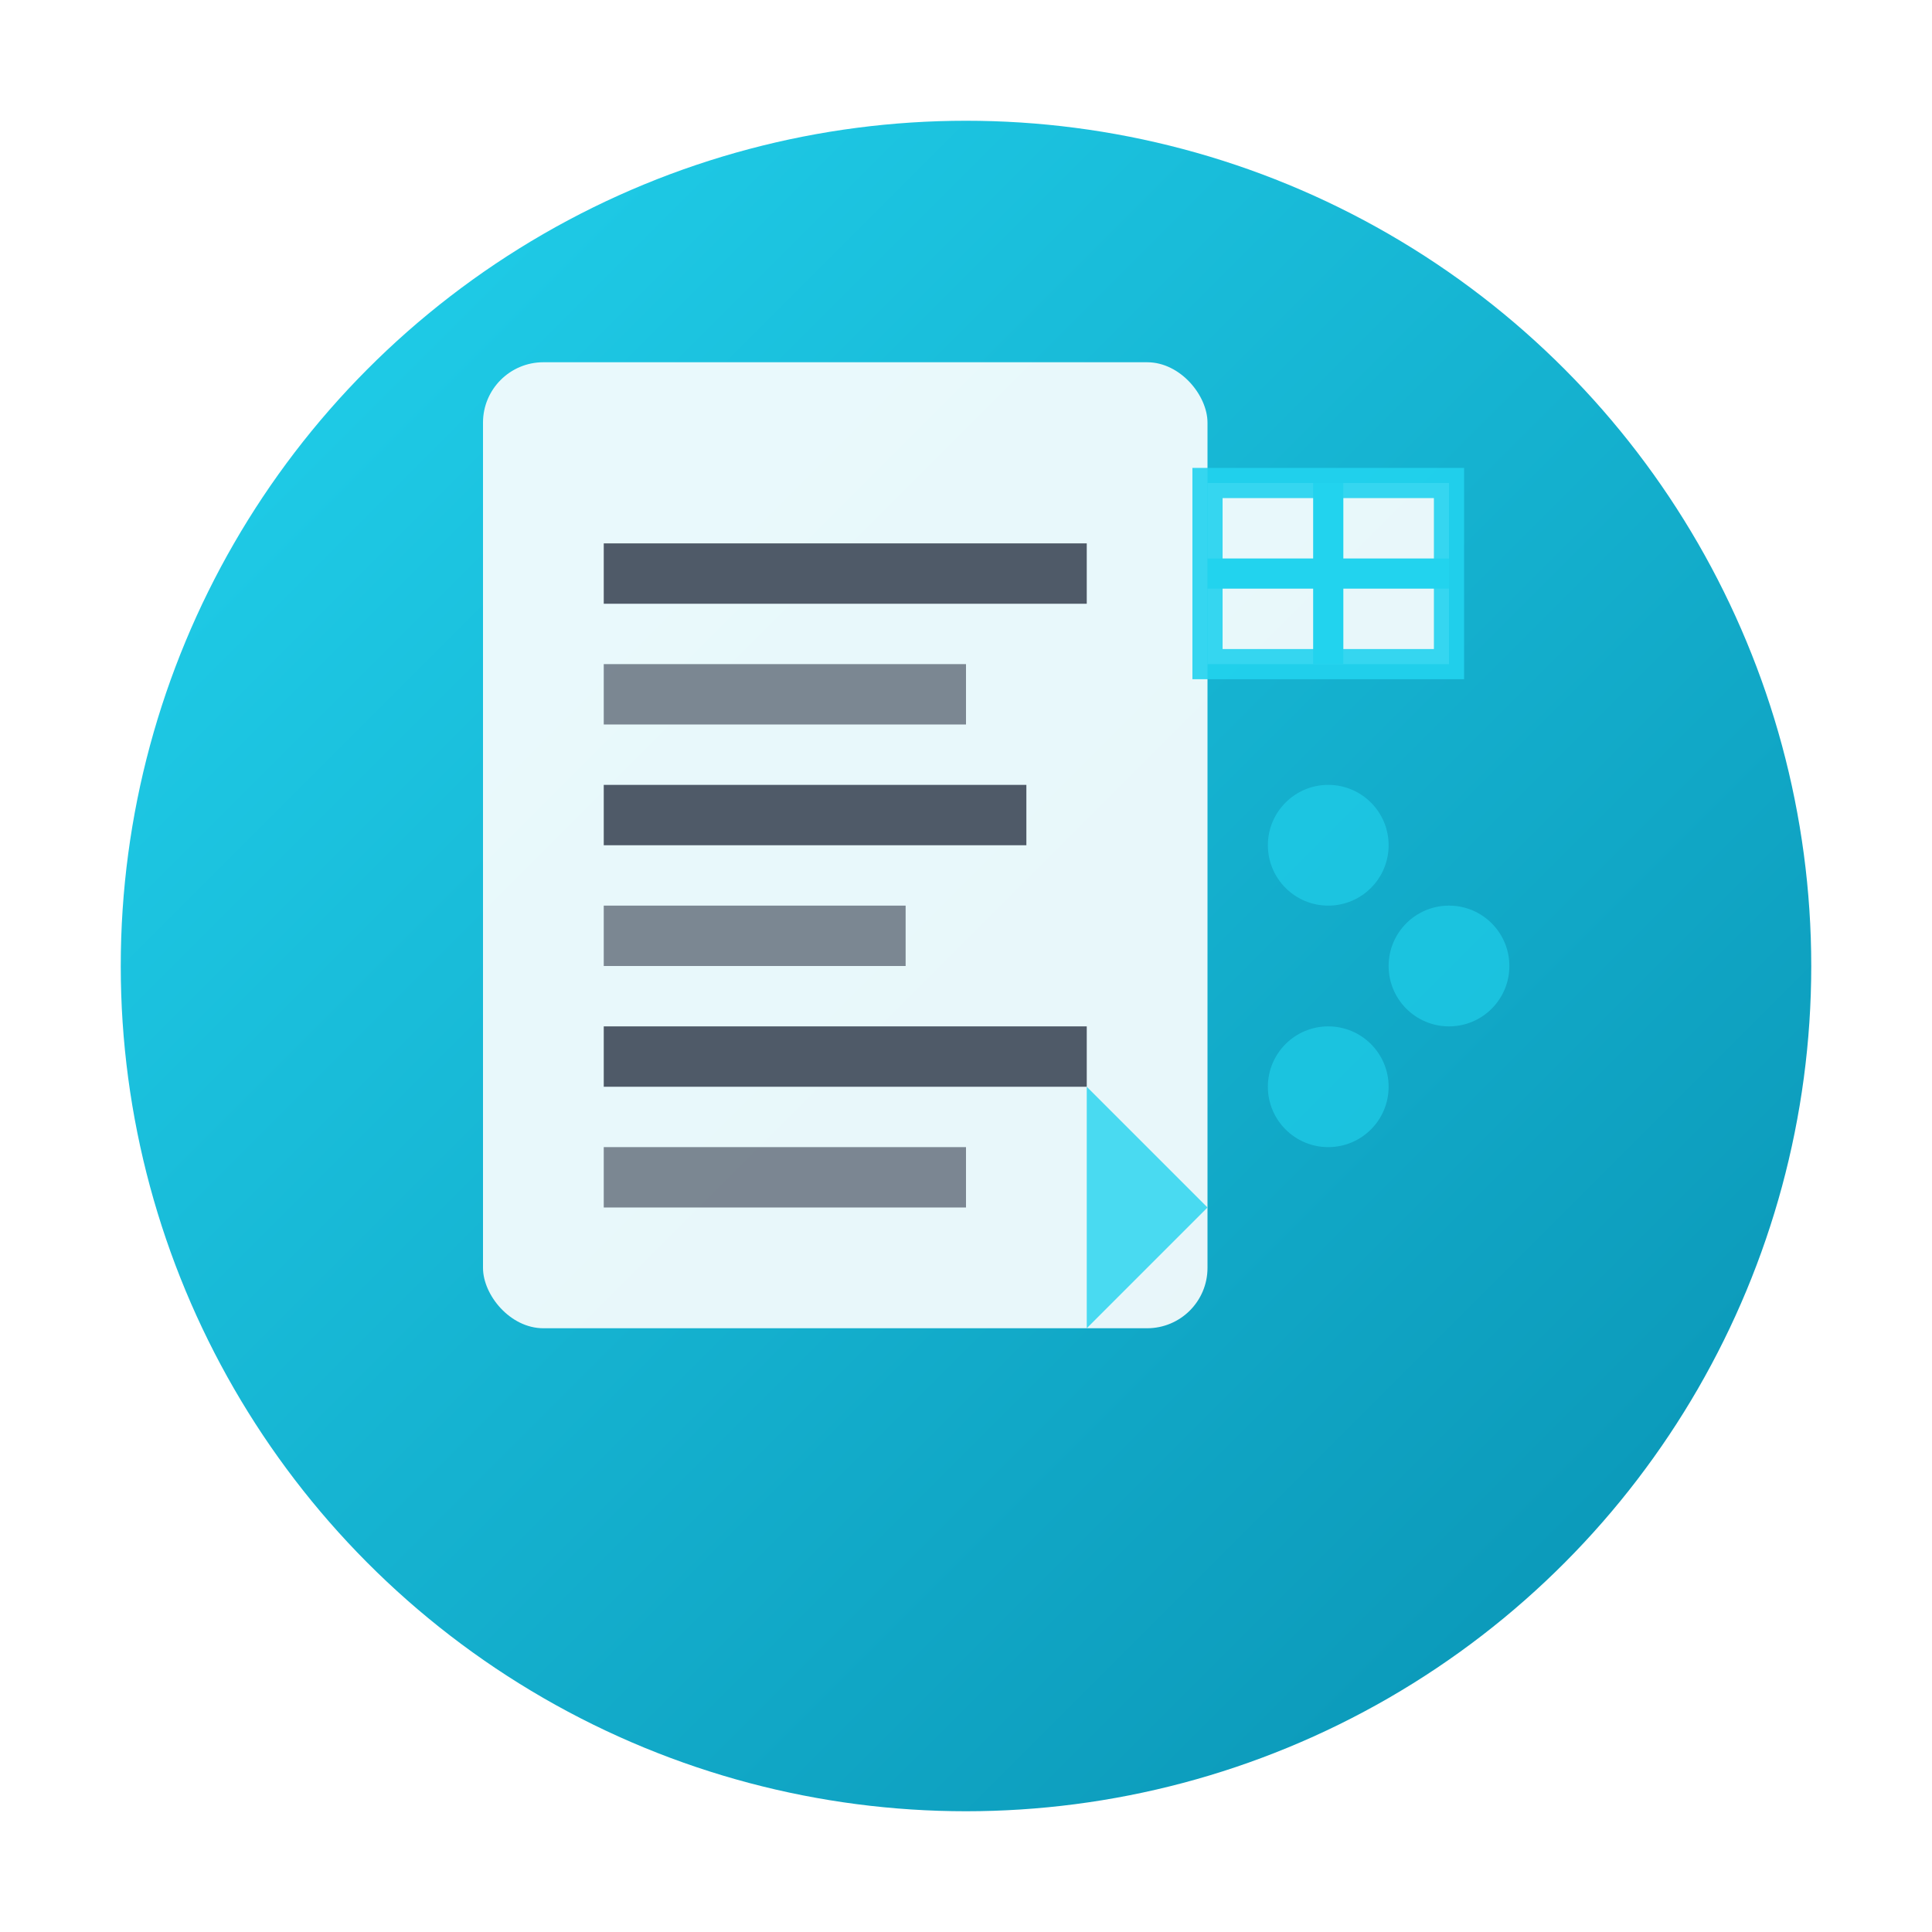 <svg width="32" height="32" viewBox="0 0 32 32" fill="none" xmlns="http://www.w3.org/2000/svg">
  <!-- Background circle with gradient -->
  <defs>
    <linearGradient id="logoGradient" x1="0%" y1="0%" x2="100%" y2="100%">
      <stop offset="0%" style="stop-color:#22d3ee;stop-opacity:1" />
      <stop offset="100%" style="stop-color:#0891b2;stop-opacity:1" />
    </linearGradient>
    <filter id="glow">
      <feGaussianBlur stdDeviation="3" result="coloredBlur"/>
      <feMerge> 
        <feMergeNode in="coloredBlur"/>
        <feMergeNode in="SourceGraphic"/>
      </feMerge>
    </filter>
  </defs>
  
  <!-- Main circle background -->
  <circle cx="16" cy="16" r="14" fill="url(#logoGradient)" filter="url(#glow)"/>
  
  <!-- Document/PDF representation -->
  <rect x="8" y="6" width="12" height="16" rx="1" fill="white" opacity="0.9"/>
  
  <!-- Document lines representing text/data -->
  <rect x="10" y="9" width="8" height="1" fill="#0f172a" opacity="0.7"/>
  <rect x="10" y="11" width="6" height="1" fill="#0f172a" opacity="0.5"/>
  <rect x="10" y="13" width="7" height="1" fill="#0f172a" opacity="0.7"/>
  <rect x="10" y="15" width="5" height="1" fill="#0f172a" opacity="0.5"/>
  <rect x="10" y="17" width="8" height="1" fill="#0f172a" opacity="0.7"/>
  <rect x="10" y="19" width="6" height="1" fill="#0f172a" opacity="0.5"/>
  
  <!-- Table grid representing extracted data -->
  <rect x="20" y="8" width="4" height="3" fill="white" opacity="0.9" stroke="#22d3ee" stroke-width="0.5"/>
  <line x1="22" y1="8" x2="22" y2="11" stroke="#22d3ee" stroke-width="0.5"/>
  <line x1="20" y1="9.5" x2="24" y2="9.5" stroke="#22d3ee" stroke-width="0.5"/>
  
  <!-- Arrow representing extraction/transformation -->
  <path d="M14 20 L18 20 L18 18 L20 20 L18 22 L18 20 L14 20" fill="#22d3ee" opacity="0.8"/>
  
  <!-- Small data points representing processed information -->
  <circle cx="22" cy="14" r="1" fill="#22d3ee" opacity="0.6"/>
  <circle cx="24" cy="16" r="1" fill="#22d3ee" opacity="0.6"/>
  <circle cx="22" cy="18" r="1" fill="#22d3ee" opacity="0.6"/>
</svg>

